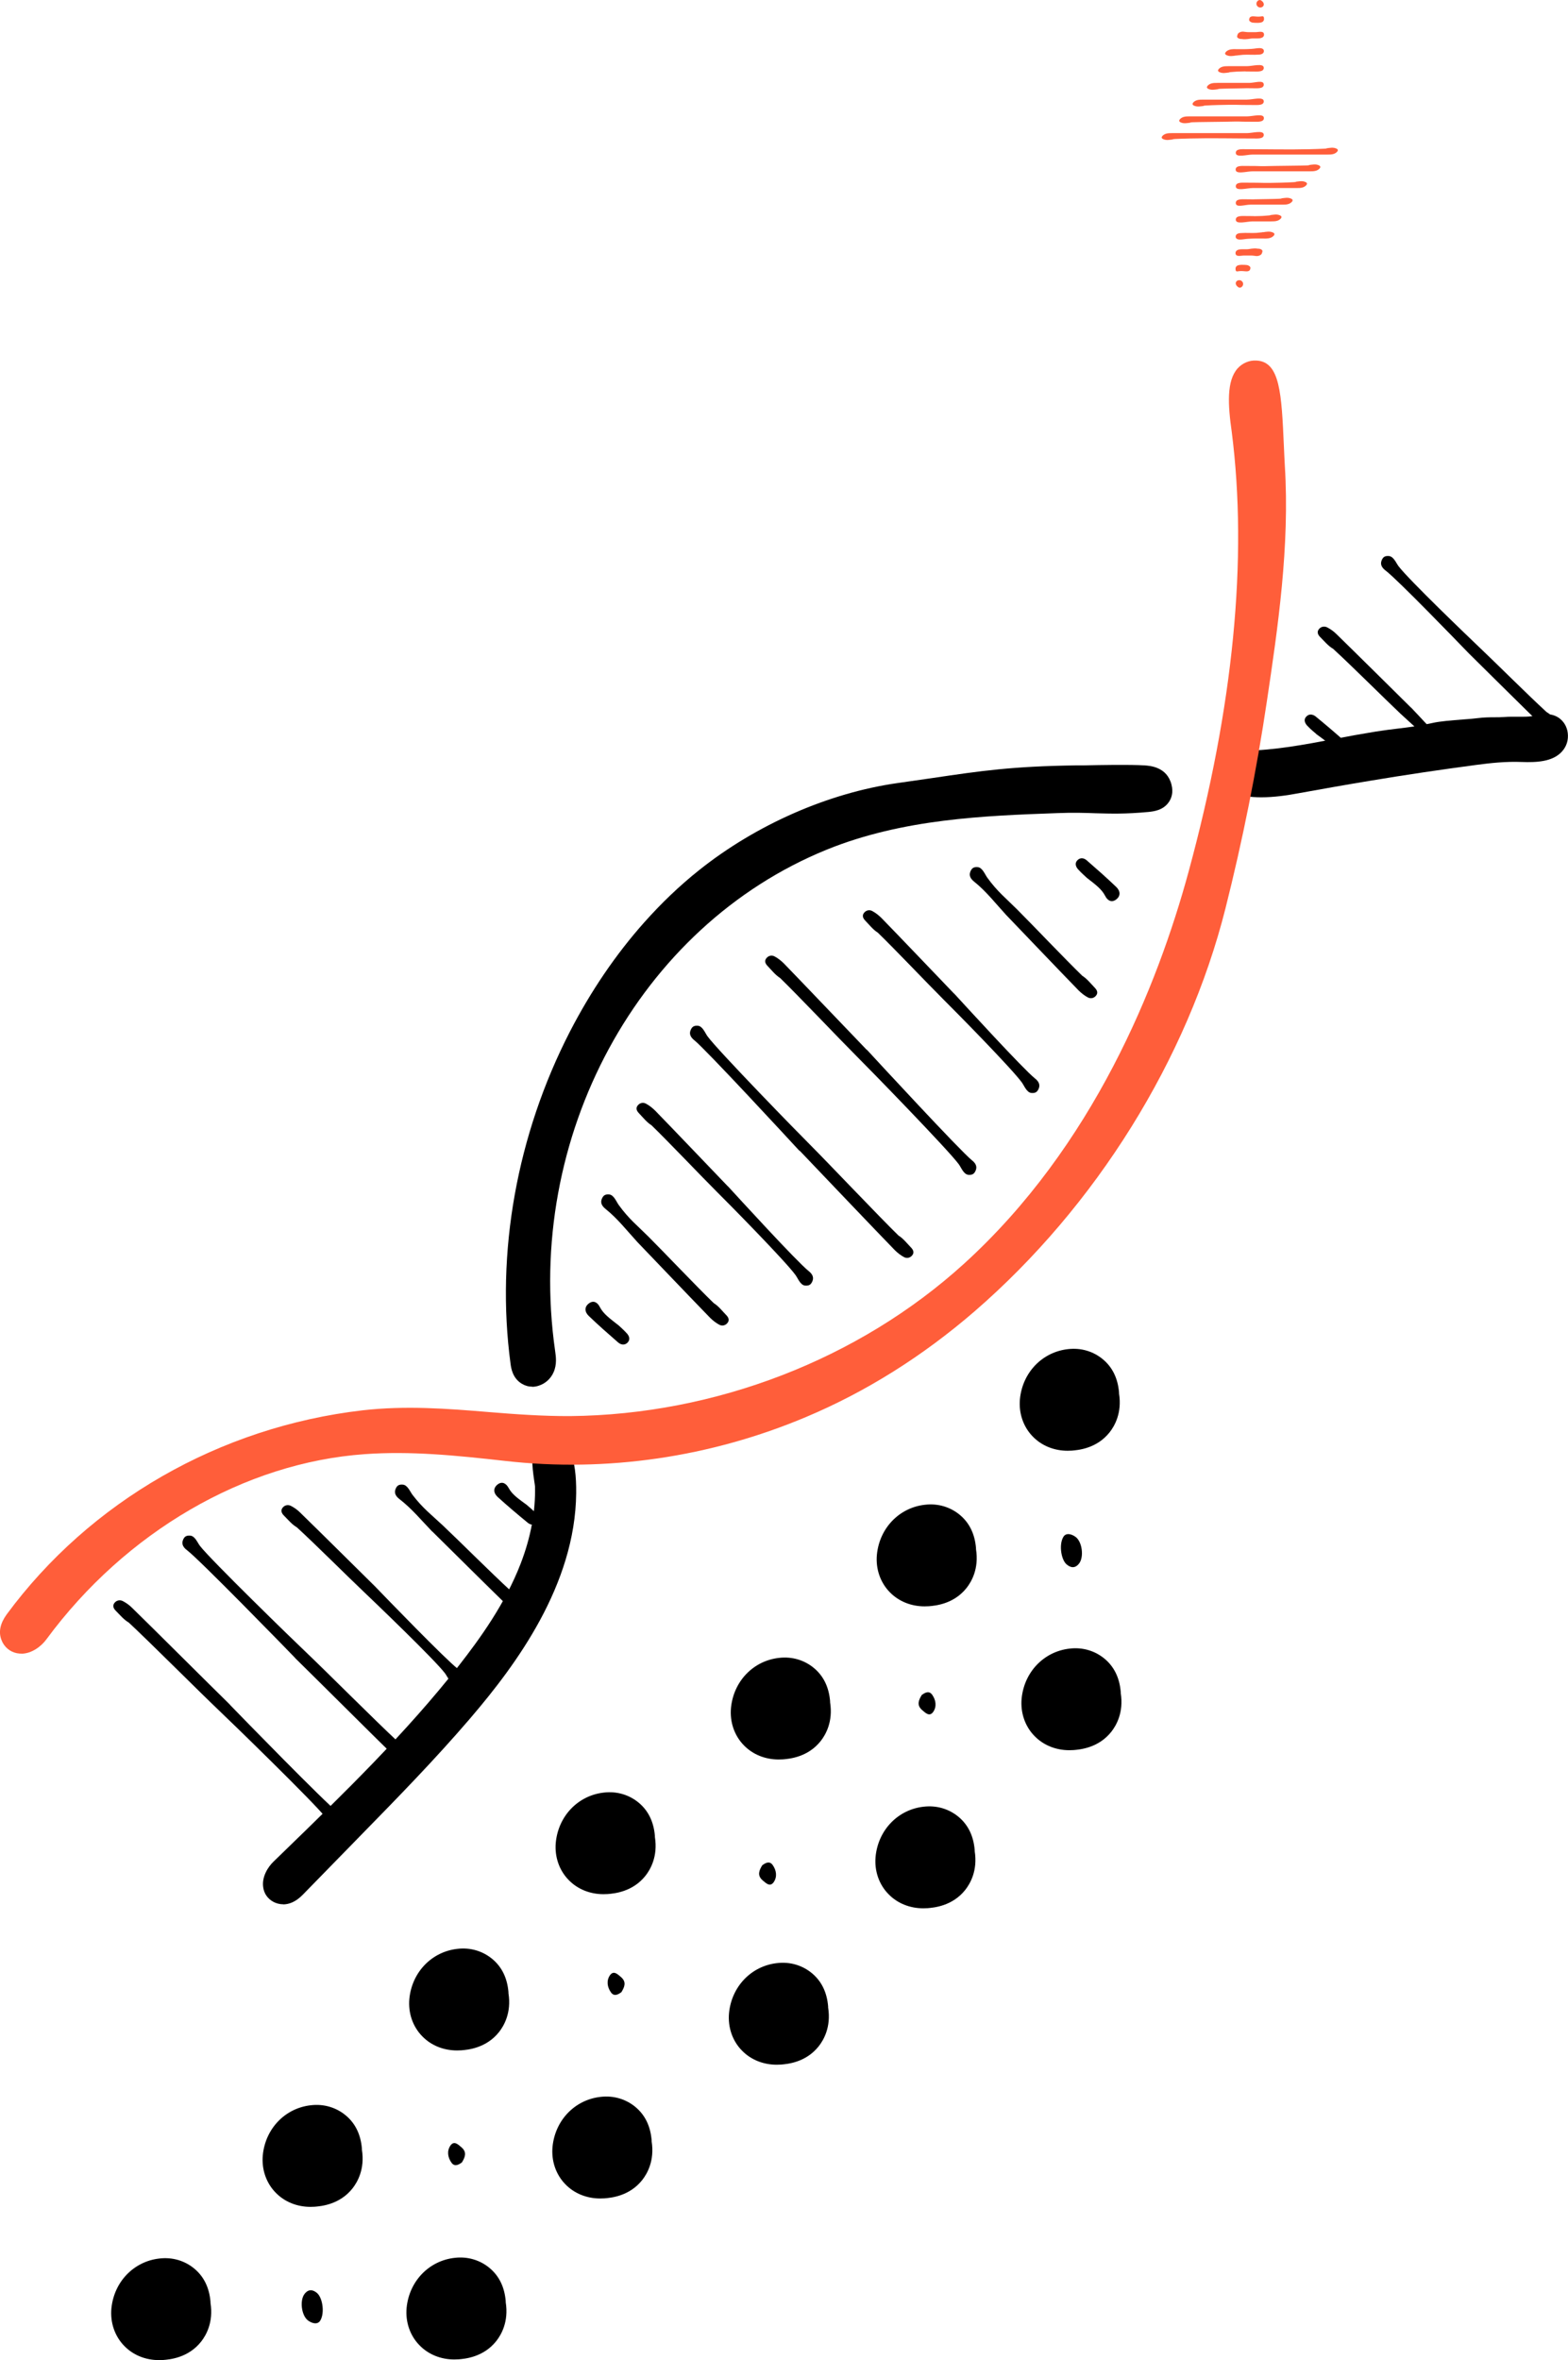 <svg xmlns="http://www.w3.org/2000/svg" id="Ebene_2" data-name="Ebene 2" viewBox="0 0 119.93 180.48"><defs><style>      .cls-1 {        fill: #ff5e3a;      }      .cls-1, .cls-2 {        stroke-width: 0px;      }      .cls-2 {        fill: #000;      }    </style></defs><g id="Ebene_1-2" data-name="Ebene 1"><g><path class="cls-2" d="M81.41,117.43c.18-.19.53-.14.86.1.51.38.65,1.55.26,2.04-.3.38-.64.33-.96.05-.44-.39-.61-1.67-.16-2.2Z"></path><path class="cls-2" d="M70.5,129.62c.28-.21.57-.34.8-.02.29.41.36.91.07,1.32-.28.38-.58.07-.84-.15-.44-.38-.26-.77-.03-1.15Z"></path><path class="cls-2" d="M58.3,142.64c.28-.21.57-.34.8-.02.29.41.36.91.07,1.32-.28.38-.58.07-.84-.15-.44-.38-.26-.77-.03-1.15Z"></path><path class="cls-2" d="M81.66,110.94c-1.03,0-1.98-.38-2.66-1.08-.73-.74-1.09-1.79-.99-2.87.2-2.04,1.71-3.6,3.67-3.82,1-.12,1.95.17,2.68.78.73.61,1.14,1.46,1.23,2.53v.08c.24,1.5-.35,2.5-.72,2.97-.99,1.25-2.42,1.36-2.89,1.4-.11,0-.21.01-.32.01Z"></path><path class="cls-2" d="M60.47,130.57c.11.75-.37.8-.81.83-.36.03-.7-.11-.65-.56.05-.56.39-.99.93-1.05.62-.07.44.53.53.78Z"></path><path class="cls-2" d="M70.06,119.07c.19-.42.16-1.14.66-1.21.44-.06.92.44.92,1,0,.43-.12.9-.71.91-.45,0-.78-.17-.86-.7Z"></path><path class="cls-2" d="M58.75,154.12c.19-.42.16-1.14.66-1.21.44-.06.92.44.92,1,0,.43-.12.9-.71.91-.45,0-.78-.17-.86-.7Z"></path><path class="cls-2" d="M69.96,142.16c.19-.42.16-1.14.66-1.21.44-.06.92.44.92,1,0,.43-.12.9-.71.91-.45,0-.78-.17-.86-.7Z"></path><path class="cls-2" d="M24.42,177.55c-.18.19-.53.14-.86-.1-.51-.38-.65-1.55-.26-2.04.3-.38.64-.33.96-.05.44.39.61,1.67.16,2.2Z"></path><path class="cls-2" d="M35.33,165.36c-.28.21-.57.34-.8.02-.29-.41-.36-.91-.07-1.32.28-.38.58-.07.84.15.44.38.26.77.03,1.15Z"></path><path class="cls-2" d="M47.53,152.34c-.28.21-.57.34-.8.02-.29-.41-.36-.91-.07-1.32.28-.38.58-.07.84.15.44.38.26.77.03,1.15Z"></path><path class="cls-2" d="M45.36,164.41c-.11-.75.37-.8.81-.83.36-.03.7.11.65.56-.05.56-.39.99-.93,1.05-.62.07-.44-.53-.53-.78Z"></path><path class="cls-2" d="M35.77,175.91c-.19.42-.16,1.14-.66,1.21-.44.06-.92-.44-.92-1,0-.43.12-.9.71-.91.45,0,.78.17.86.7Z"></path><path class="cls-2" d="M11.9,176.92c-.11-.75.37-.8.81-.83.36-.03.7.11.65.56-.05.56-.39.99-.93,1.05-.62.07-.44-.53-.53-.78Z"></path><path class="cls-2" d="M24.67,164.78c-.19.42-.16,1.14-.66,1.21-.44.06-.92-.44-.92-1,0-.43.12-.9.71-.91.45,0,.78.17.86.7Z"></path><path class="cls-2" d="M47.08,140.86c-.19.42-.16,1.14-.66,1.21-.44.06-.92-.44-.92-1,0-.43.12-.9.71-.91.45,0,.78.17.86.7Z"></path><path class="cls-2" d="M35.87,152.82c-.19.42-.16,1.14-.66,1.21-.44.06-.92-.44-.92-1,0-.43.12-.9.71-.91.45,0,.78.17.86.7Z"></path><path class="cls-2" d="M33.05,117.11c-.81-.84-1.55-1.74-2.48-2.46-.24-.18-.45-.43-.32-.77.11-.29.27-.37.55-.35.37.02.56.53.75.78.81,1.06,1.47,1.54,2.34,2.36,1.28,1.21,3.75,3.68,5.14,4.95.38.22.68.59,1,.91.16.16.27.38.09.6-.16.2-.41.24-.62.14-.26-.13-.51-.31-.72-.52-1.48-1.44-4.24-4.18-5.71-5.63Z"></path><path class="cls-2" d="M28.68,121.31c.81.84,5.4,5.59,6.33,6.3.24.18.45.43.32.77-.11.29-.27.37-.55.35-.37-.02-.56-.53-.75-.78-.81-1.06-5.32-5.38-6.18-6.2-1.28-1.21-3.75-3.68-5.14-4.95-.38-.22-.68-.59-1-.91-.16-.16-.27-.38-.09-.6.16-.2.41-.24.62-.14.26.13.51.31.72.52,1.48,1.44,4.24,4.18,5.71,5.63Z"></path><path class="cls-2" d="M17.58,130.36c.81.84,7.32,7.52,8.26,8.23.24.18.45.43.32.77-.11.29-.27.37-.55.35-.37-.02-.56-.53-.75-.78-.81-1.06-7.24-7.31-8.11-8.13-1.28-1.21-5.51-5.44-6.9-6.72-.38-.22-.68-.59-1-.91-.16-.16-.27-.38-.09-.6.16-.2.41-.24.62-.14.26.13.51.31.72.52,1.48,1.44,6,5.95,7.48,7.4Z"></path><path class="cls-2" d="M22.57,126.78c-.81-.84-7.32-7.52-8.26-8.23-.24-.18-.45-.43-.32-.77.11-.29.27-.37.55-.35.37.02.56.53.75.78.81,1.06,7.24,7.31,8.11,8.13,1.28,1.21,5.51,5.44,6.9,6.72.38.22.68.59,1,.91.16.16.27.38.09.6-.16.2-.41.24-.62.14-.26-.13-.51-.31-.72-.52-1.48-1.44-6-5.95-7.48-7.4Z"></path><path class="cls-2" d="M76.94,69.95c-.79-.86-1.5-1.78-2.42-2.52-.24-.19-.44-.44-.3-.78.12-.29.28-.36.56-.34.36.03.55.55.73.8.78,1.08,1.43,1.58,2.27,2.42,1.24,1.24,3.65,3.78,5,5.09.37.23.66.61.97.93.16.17.26.38.07.6-.17.2-.42.23-.62.12-.26-.14-.5-.33-.71-.54-1.44-1.48-4.12-4.29-5.56-5.79Z"></path><path class="cls-2" d="M72.99,75.99c.79.86,5.24,5.73,6.16,6.47.24.19.44.44.3.78-.12.29-.28.36-.56.34-.36-.03-.55-.55-.73-.8-.78-1.08-5.17-5.53-6.02-6.37-1.24-1.24-3.65-3.78-5-5.09-.37-.23-.66-.61-.97-.93-.16-.17-.26-.38-.07-.6.17-.2.42-.23.62-.12.26.14.5.33.71.54,1.44,1.48,4.12,4.29,5.56,5.79Z"></path><path class="cls-2" d="M66.3,80.27c.79.86,7.12,7.71,8.03,8.45.24.19.44.44.3.78-.12.29-.28.36-.56.34-.36-.03-.55-.55-.73-.8-.78-1.08-7.04-7.5-7.89-8.34-1.24-1.24-4.43-4.6-5.78-5.91-.37-.23-.66-.61-.97-.93-.16-.17-.26-.38-.07-.6.17-.2.42-.23.62-.12.26.14.5.33.71.54,1.44,1.48,4.9,5.12,6.34,6.61Z"></path><path class="cls-2" d="M83.14,67.14c-.09-.09-.41-.36-.68-.66-.18-.2-.28-.48-.04-.71.23-.22.51-.15.71.03.76.66,1.52,1.33,2.25,2.03.31.3.36.69-.03.97-.35.25-.65.05-.82-.29-.27-.52-.72-.85-1.39-1.37Z"></path><path class="cls-2" d="M48.75,94.98c-.79-.86-1.5-1.78-2.42-2.52-.24-.19-.44-.44-.3-.78.12-.29.28-.36.56-.34.36.03.55.55.73.8.78,1.08,1.43,1.58,2.27,2.42,1.24,1.24,3.65,3.78,5,5.09.37.23.66.61.97.93.16.17.26.38.07.6-.17.2-.42.23-.62.12-.26-.14-.5-.33-.71-.54-1.44-1.48-4.12-4.29-5.56-5.79Z"></path><path class="cls-2" d="M55.68,90.72c.79.86,5.24,5.73,6.16,6.47.24.19.44.44.3.78-.12.29-.28.36-.56.34-.36-.03-.55-.55-.73-.8-.78-1.08-5.17-5.53-6.02-6.37-1.24-1.24-3.65-3.78-5-5.09-.37-.23-.66-.61-.97-.93-.16-.17-.26-.38-.07-.6.17-.2.42-.23.62-.12.26.14.5.33.71.54,1.44,1.48,4.12,4.29,5.56,5.79Z"></path><path class="cls-2" d="M61.15,88.01c-.79-.86-7.12-7.71-8.03-8.45-.24-.19-.44-.44-.3-.78.12-.29.28-.36.56-.34.36.03.55.55.73.8.78,1.08,7.04,7.5,7.89,8.34,1.24,1.24,5.37,5.59,6.72,6.9.37.23.66.61.97.93.16.17.26.38.07.6-.17.2-.42.23-.62.12-.26-.14-.5-.33-.71-.54-1.44-1.48-5.84-6.1-7.27-7.6Z"></path><path class="cls-2" d="M47.27,101.31c.09.09.41.36.68.66.18.2.28.47.04.71-.23.22-.51.15-.71-.02-.76-.66-1.52-1.33-2.25-2.03-.31-.3-.36-.69.03-.97.35-.25.65-.05.82.29.27.52.73.85,1.39,1.37Z"></path><path class="cls-2" d="M40.32,115.11c.1.09.42.34.7.64.18.2.29.47.06.7-.22.23-.51.16-.71,0-.78-.64-1.55-1.29-2.3-1.97-.32-.29-.38-.68,0-.97.35-.26.65-.06.83.27.28.52.75.83,1.43,1.33Z"></path><path class="cls-2" d="M107.95,54.13c.81.84,1.55,1.74,2.48,2.46.24.18.45.43.32.77-.11.29-.27.37-.55.35-.37-.02-.56-.53-.75-.78-.81-1.06-1.47-1.54-2.34-2.36-1.28-1.21-3.75-3.68-5.14-4.95-.38-.22-.68-.59-1-.91-.16-.16-.27-.38-.09-.6.16-.2.41-.24.62-.14.26.13.51.31.72.52,1.48,1.44,4.24,4.18,5.71,5.63Z"></path><path class="cls-2" d="M112.32,49.94c-.81-.84-5.4-5.59-6.33-6.3-.24-.18-.45-.43-.32-.77.11-.29.27-.37.55-.35.37.02.56.53.75.78.81,1.06,5.32,5.38,6.18,6.2,1.28,1.21,3.75,3.68,5.14,4.95.38.22.68.59,1,.91.16.16.27.38.09.6-.16.2-.41.24-.62.14-.26-.13-.51-.31-.72-.52-1.48-1.44-4.24-4.18-5.71-5.63Z"></path><path class="cls-2" d="M100.68,56.13c-.1-.09-.42-.34-.7-.64-.18-.2-.29-.47-.06-.7.22-.23.51-.16.71,0,.78.64,1.55,1.29,2.3,1.97.32.29.38.68,0,.97-.35.26-.65.06-.83-.27-.28-.52-.75-.83-1.43-1.33Z"></path><g><path class="cls-1" d="M101.45,11.36s-.09,0-.13.01c-.38.02-.76.03-1.14.04-1.63.04-3.27,0-4.9,0-.29,0-.76-.04-.76.28,0,.39.85.13,1.29.13.48,0,.96,0,1.44,0,.96,0,1.91,0,2.87,0,.47,0,.94,0,1.41,0,.16,0,.33,0,.48-.05.19-.06.48-.29.2-.41-.24-.11-.49-.05-.74-.02Z"></path><path class="cls-1" d="M100.12,12.64s-.09,0-.13.01c-.38.02-2.1.03-2.48.04-1.63.04-.6,0-2.24,0-.29,0-.76-.04-.76.28,0,.39.85.13,1.29.13.48,0,.96,0,1.44,0,.96,0-.75,0,.21,0,.47,0,2.28,0,2.74,0,.16,0,.33,0,.48-.05.19-.06.48-.29.2-.41-.24-.11-.49-.05-.74-.02Z"></path><path class="cls-1" d="M99.1,13.92s-.09,0-.13.01c-.38.02-.59.03-.97.04-1.63.04-1.09,0-2.72,0-.29,0-.76-.04-.76.28,0,.39.85.13,1.29.13.48,0,.96,0,1.44,0,.96,0-.26,0,.69,0,.47,0,.76,0,1.23,0,.16,0,.33,0,.48-.05.19-.06.48-.29.2-.41-.24-.11-.49-.05-.74-.02Z"></path><path class="cls-1" d="M97.99,15.19s-.09,0-.13.01c-.38.02-1.45.03-1.83.04-1.63.04.88,0-.75,0-.29,0-.76-.04-.76.28,0,.39.68.13,1.12.13.48,0-.15,0,.33,0,.96,0-.95,0,0,0,.47,0,1.63,0,2.1,0,.16,0,.33,0,.48-.05.19-.06.48-.29.2-.41-.24-.11-.49-.05-.74-.02Z"></path><path class="cls-1" d="M97.14,16.47s-.09,0-.13.01c-.38.02-.24.03-.62.04-1.63.04.52,0-1.11,0-.29,0-.76-.04-.76.28,0,.39.85.13,1.29.13.48,0-.08,0,.4,0,.96,0-.84,0,.12,0,.47,0,.42,0,.89,0,.16,0,.33,0,.48-.05.19-.06.48-.29.2-.41-.24-.11-.49-.05-.74-.02Z"></path><path class="cls-1" d="M96.62,17.75s-.09.01-.13.02c-.32.04-.46.05-.79.05h.21c-.31,0-.62-.02-.93,0-.18,0-.47.03-.47.28,0,.15.15.21.28.22.21.01.46-.05.67-.06.45-.03.83-.02.57-.02.23,0,.27,0,.49,0,.21,0,.43.02.64-.05.19-.06.48-.29.2-.41-.23-.11-.5-.06-.75-.02Z"></path><path class="cls-1" d="M95.93,19c-.37.02-.28.05-.66.07.18,0,.18,0,.36-.01-.22,0-.27,0-.49,0-.17,0-.41-.01-.55.1-.06.05-.1.13-.09.21.02.3.43.17.63.17.27,0,.39,0,.56,0,.31,0,.48.12.75-.06.06-.04.12-.19.12-.28,0-.11-.18-.18-.28-.18-.19,0-.14-.03-.33-.02h-.02Z"></path><path class="cls-1" d="M94.61,20.33c-.07.05-.11.13-.11.21,0,.3.13.2.33.19.35-.02.53.07.7-.02.07-.03.11-.14.11-.23,0-.11-.17-.2-.26-.21-.19-.02-.62-.05-.77.06Z"></path><path class="cls-1" d="M95.07,21.63c-.02-.06-.06-.11-.11-.15-.14-.1-.37-.06-.43.11-.05.15.06.29.18.37.16.11.35-.04.37-.21,0-.04,0-.08-.01-.12Z"></path><path class="cls-1" d="M89.73,10.64s.09,0,.13-.01c.38-.02.76-.03,1.14-.04,1.63-.04,3.27,0,4.9,0,.29,0,.76.04.76-.28,0-.39-.85-.13-1.29-.13-.48,0-.96,0-1.44,0-.96,0-1.91,0-2.87,0-.47,0-.94,0-1.41,0-.16,0-.33,0-.48.05-.19.06-.48.29-.2.41.24.11.49.05.74.02Z"></path><path class="cls-1" d="M91.06,9.36s.09,0,.13-.01c.38-.02,2.1-.03,2.48-.04,1.63-.04.6,0,2.24,0,.29,0,.76.04.76-.28,0-.39-.85-.13-1.29-.13-.48,0-.96,0-1.44,0-.96,0,.75,0-.21,0-.47,0-2.28,0-2.74,0-.16,0-.33,0-.48.05-.19.06-.48.29-.2.41.24.11.49.05.74.02Z"></path><path class="cls-1" d="M92.08,8.08s.09,0,.13-.01c.38-.02.59-.03.97-.04,1.63-.04,1.09,0,2.72,0,.29,0,.76.04.76-.28,0-.39-.85-.13-1.29-.13-.48,0-.96,0-1.44,0-.96,0,.26,0-.69,0-.47,0-.76,0-1.23,0-.16,0-.33,0-.48.05-.19.06-.48.29-.2.41.24.11.49.05.74.02Z"></path><path class="cls-1" d="M93.19,6.8s.09,0,.13-.01c.38-.02,1.45-.03,1.83-.04,1.63-.04-.88,0,.75,0,.29,0,.76.04.76-.28,0-.39-.68-.13-1.12-.13-.48,0,.15,0-.33,0-.96,0,.95,0,0,0-.47,0-1.63,0-2.1,0-.16,0-.33,0-.48.05-.19.06-.48.29-.2.41.24.11.49.05.74.02Z"></path><path class="cls-1" d="M94.04,5.52s.09,0,.13-.01c.38-.02.24-.03.62-.04,1.63-.04-.52,0,1.11,0,.29,0,.76.04.76-.28,0-.39-.85-.13-1.29-.13-.48,0,.08,0-.4,0-.96,0,.84,0-.12,0-.47,0-.42,0-.89,0-.16,0-.33,0-.48.05-.19.06-.48.29-.2.41.24.11.49.05.74.02Z"></path><path class="cls-1" d="M94.56,4.25s.09-.01.13-.02c.32-.04.46-.05.79-.05h-.21c.31,0,.62.02.93,0,.18,0,.47-.03.47-.28,0-.15-.15-.21-.28-.22-.21-.01-.46.05-.67.06-.45.03-.83.02-.57.02-.23,0-.27,0-.49,0-.21,0-.43-.02-.64.05-.19.06-.48.29-.2.41.23.11.5.06.75.02Z"></path><path class="cls-1" d="M95.25,3c.37-.02.28-.05.66-.07-.18,0-.18,0-.36.01.22,0,.27,0,.49,0,.17,0,.41.01.55-.1.06-.05.1-.13.09-.21-.02-.3-.43-.17-.63-.17-.27,0-.39,0-.56,0-.31,0-.48-.12-.75.06-.06.04-.12.19-.12.28,0,.11.18.18.28.18.19,0,.14.03.33.02h.02Z"></path><path class="cls-1" d="M96.57,1.67c.07-.05.11-.13.11-.21,0-.3-.13-.2-.33-.19-.35.02-.53-.07-.7.02-.07.03-.11.14-.11.23,0,.11.17.2.26.21.19.02.62.05.77-.06Z"></path><path class="cls-1" d="M96.11.37c.02.06.06.11.11.15.14.1.37.06.43-.11.05-.15-.06-.29-.18-.37-.16-.11-.35.04-.37.21,0,.04,0,.08.01.12Z"></path></g><path class="cls-2" d="M21.65,145.62c-.33,0-.58-.1-.73-.18-.44-.23-.73-.64-.79-1.13-.11-.77.34-1.52.8-1.96l.67-.65c4.66-4.52,9.48-9.2,13.52-14.36,1.57-2.01,3.52-4.7,4.7-7.76.78-2.02,1.15-4.01,1.1-5.92,0-.07-.03-.2-.05-.36-.2-1.35-.3-2.35.31-2.98l.38-.39h.74c1.21.12,1.8,1.56,1.77,4.26-.07,7.01-4.61,13.12-8.01,17.1l-.17.2c-2.61,3.04-5.43,5.93-8.16,8.72l-4.56,4.67c-.57.59-1.1.75-1.52.75Z"></path><path class="cls-2" d="M40.71,106.04c-.28,0-.54-.07-.79-.22-.73-.43-.83-1.23-.87-1.53-1.14-8.49.48-17.51,4.54-25.4,1.6-3.1,3.51-5.91,5.69-8.36h0c1.31-1.47,2.71-2.81,4.18-3.98,4.37-3.49,9.91-5.92,15.2-6.67l2.57-.37c3.85-.57,6.18-.91,11.04-.98h.55c1.42-.03,3.56-.07,4.72,0,.42.03,1.71.11,2.06,1.46.17.64-.02,1.09-.21,1.36-.44.63-1.18.7-1.54.74-1.8.17-2.89.13-4.05.1-.82-.03-1.71-.06-2.96-.01-5.52.2-11.78.43-17.6,2.79-14.39,5.85-23.13,21.97-20.78,38.34.06.43.15,1.02-.12,1.63-.21.48-.62.86-1.12,1.02-.17.06-.35.09-.52.09Z"></path><path class="cls-2" d="M96.48,60.97c-.82,0-1.62-.1-2.38-.38h0c-1.27-.46-1.22-1.38-1.18-1.65.19-1.12,1.65-1.52,2.29-1.53,2.31-.04,4.54-.46,6.9-.91,1.04-.2,2.09-.39,3.14-.56.65-.1,1.19-.17,1.71-.23.82-.1,1.57-.19,2.59-.42.6-.14,1.48-.2,2.32-.27.46-.03.9-.07,1.21-.11.4-.05.81-.06,1.23-.06.25,0,.5,0,.75-.02.34-.03.69-.02,1.03-.02.41,0,.8.01,1.13-.05.6-.14,1.38-.31,2.03.15.36.26.6.66.66,1.13.07.54-.09,1.05-.45,1.44-.71.78-1.95.83-3.06.79-1.23-.05-2.4.08-3.46.22-2.71.36-5.42.76-8.11,1.21-1.82.3-3.63.62-5.45.95-.96.18-1.94.32-2.91.32ZM94.79,58.48l-.31,1.07.37-1.02s-.04-.04-.06-.05Z"></path><path class="cls-1" d="M1.63,126.45s-.08,0-.13,0c-.56-.04-1.04-.35-1.31-.86l-.09-.21c-.22-.6-.08-1.24.4-1.91,6.38-8.66,16.3-14.35,27.22-15.62,3.3-.38,6.53-.13,9.65.13,2.05.17,4.18.32,6.25.31,11.1-.11,22.07-4.35,30.1-11.64,9.91-9,14.82-21.28,17.19-29.99,3.43-12.61,4.54-23.93,3.3-33.64-.29-2.04-.41-3.9.46-4.86.37-.4.89-.62,1.42-.59,1.82.08,1.93,2.52,2.11,6.57.02.53.05,1.03.07,1.45.39,6.17-.54,12.47-1.37,18.02-.79,5.33-1.86,10.66-3.17,15.86-2.91,11.54-9.9,22.77-19.19,30.81-3.97,3.43-8.3,6.15-12.89,8.08-7.31,3.08-15.26,4.24-23,3.36-3.82-.43-7.26-.77-10.75-.52-9.19.65-18.29,5.94-24.35,14.16-.38.52-1.11,1.1-1.93,1.1Z"></path><path class="cls-2" d="M81.79,133.84c-1.03,0-1.98-.38-2.66-1.08-.73-.74-1.09-1.79-.99-2.87.2-2.04,1.71-3.6,3.67-3.82,1-.12,1.95.17,2.68.78.73.61,1.14,1.46,1.23,2.53v.08c.24,1.5-.35,2.5-.72,2.97-.99,1.25-2.42,1.36-2.89,1.4-.11,0-.21.01-.32.01Z"></path><path class="cls-2" d="M70.72,122.84c-1.03,0-1.98-.38-2.66-1.08-.73-.74-1.09-1.79-.99-2.87.2-2.04,1.71-3.6,3.67-3.82,1-.12,1.95.17,2.68.78.73.61,1.14,1.46,1.23,2.53v.08c.24,1.5-.35,2.5-.72,2.97-.99,1.25-2.42,1.36-2.89,1.4-.11,0-.21.01-.32.01Z"></path><path class="cls-2" d="M59.56,134.55c-1.03,0-1.98-.38-2.66-1.08-.73-.74-1.09-1.79-.99-2.87.2-2.04,1.71-3.6,3.67-3.82,1-.12,1.95.17,2.68.78.73.61,1.14,1.46,1.23,2.53v.08c.24,1.5-.35,2.5-.72,2.97-.99,1.25-2.42,1.36-2.89,1.4-.11,0-.21.01-.32.01Z"></path><path class="cls-2" d="M46.16,144.85c-1.03,0-1.98-.38-2.66-1.08-.73-.74-1.09-1.79-.99-2.87.2-2.04,1.71-3.6,3.67-3.82,1-.12,1.95.17,2.68.78.73.61,1.14,1.46,1.23,2.53v.08c.24,1.5-.35,2.5-.72,2.97-.99,1.25-2.42,1.36-2.89,1.4-.11,0-.21.01-.32.01Z"></path><path class="cls-2" d="M34.96,156.8c-1.03,0-1.98-.38-2.66-1.08-.73-.74-1.09-1.79-.99-2.87.2-2.04,1.71-3.6,3.67-3.82,1-.12,1.95.17,2.68.78.73.61,1.14,1.46,1.23,2.53v.08c.24,1.5-.35,2.5-.72,2.97-.99,1.25-2.42,1.36-2.89,1.4-.11,0-.21.01-.32.01Z"></path><path class="cls-2" d="M23.75,168.76c-1.03,0-1.98-.38-2.66-1.08-.73-.74-1.09-1.79-.99-2.87.2-2.04,1.71-3.6,3.67-3.82,1-.12,1.95.17,2.68.78.73.61,1.14,1.46,1.23,2.53v.08c.24,1.5-.35,2.5-.72,2.97-.99,1.25-2.42,1.36-2.89,1.4-.11,0-.21.01-.32.01Z"></path><path class="cls-2" d="M34.75,180.43c-1.03,0-1.98-.38-2.66-1.08-.73-.74-1.09-1.79-.99-2.87.2-2.04,1.71-3.6,3.67-3.82,1-.12,1.95.17,2.68.78.73.61,1.14,1.46,1.23,2.53v.08c.24,1.5-.35,2.5-.72,2.97-.99,1.25-2.42,1.36-2.89,1.4-.11,0-.21.01-.32.01Z"></path><path class="cls-2" d="M12.17,180.48c-1.03,0-1.98-.38-2.66-1.08-.73-.74-1.09-1.79-.99-2.87.2-2.04,1.71-3.6,3.67-3.82,1-.12,1.95.17,2.68.78.73.61,1.14,1.46,1.23,2.53v.08c.24,1.5-.35,2.5-.72,2.97-.99,1.25-2.42,1.36-2.89,1.4-.11,0-.21.01-.32.01Z"></path><path class="cls-2" d="M59.41,157.89c-1.03,0-1.98-.38-2.66-1.08-.73-.74-1.09-1.79-.99-2.87.2-2.04,1.71-3.6,3.67-3.82,1-.12,1.95.17,2.68.78.73.61,1.14,1.46,1.23,2.53v.08c.24,1.5-.35,2.5-.72,2.97-.99,1.25-2.42,1.36-2.89,1.4-.11,0-.21.01-.32.01Z"></path><path class="cls-2" d="M45.91,168.12c-1.03,0-1.98-.38-2.66-1.08-.73-.74-1.09-1.79-.99-2.87.2-2.04,1.71-3.6,3.67-3.82,1-.12,1.95.17,2.68.78.73.61,1.14,1.46,1.23,2.53v.08c.24,1.5-.35,2.5-.72,2.97-.99,1.25-2.42,1.36-2.89,1.4-.11,0-.21.01-.32.01Z"></path><path class="cls-2" d="M70.62,145.93c-1.03,0-1.98-.38-2.66-1.08-.73-.74-1.09-1.79-.99-2.87.2-2.04,1.71-3.6,3.67-3.82,1-.12,1.95.17,2.68.78.73.61,1.14,1.46,1.23,2.53v.08c.24,1.5-.35,2.5-.72,2.97-.99,1.25-2.42,1.36-2.89,1.4-.11,0-.21.01-.32.01Z"></path></g></g></svg>